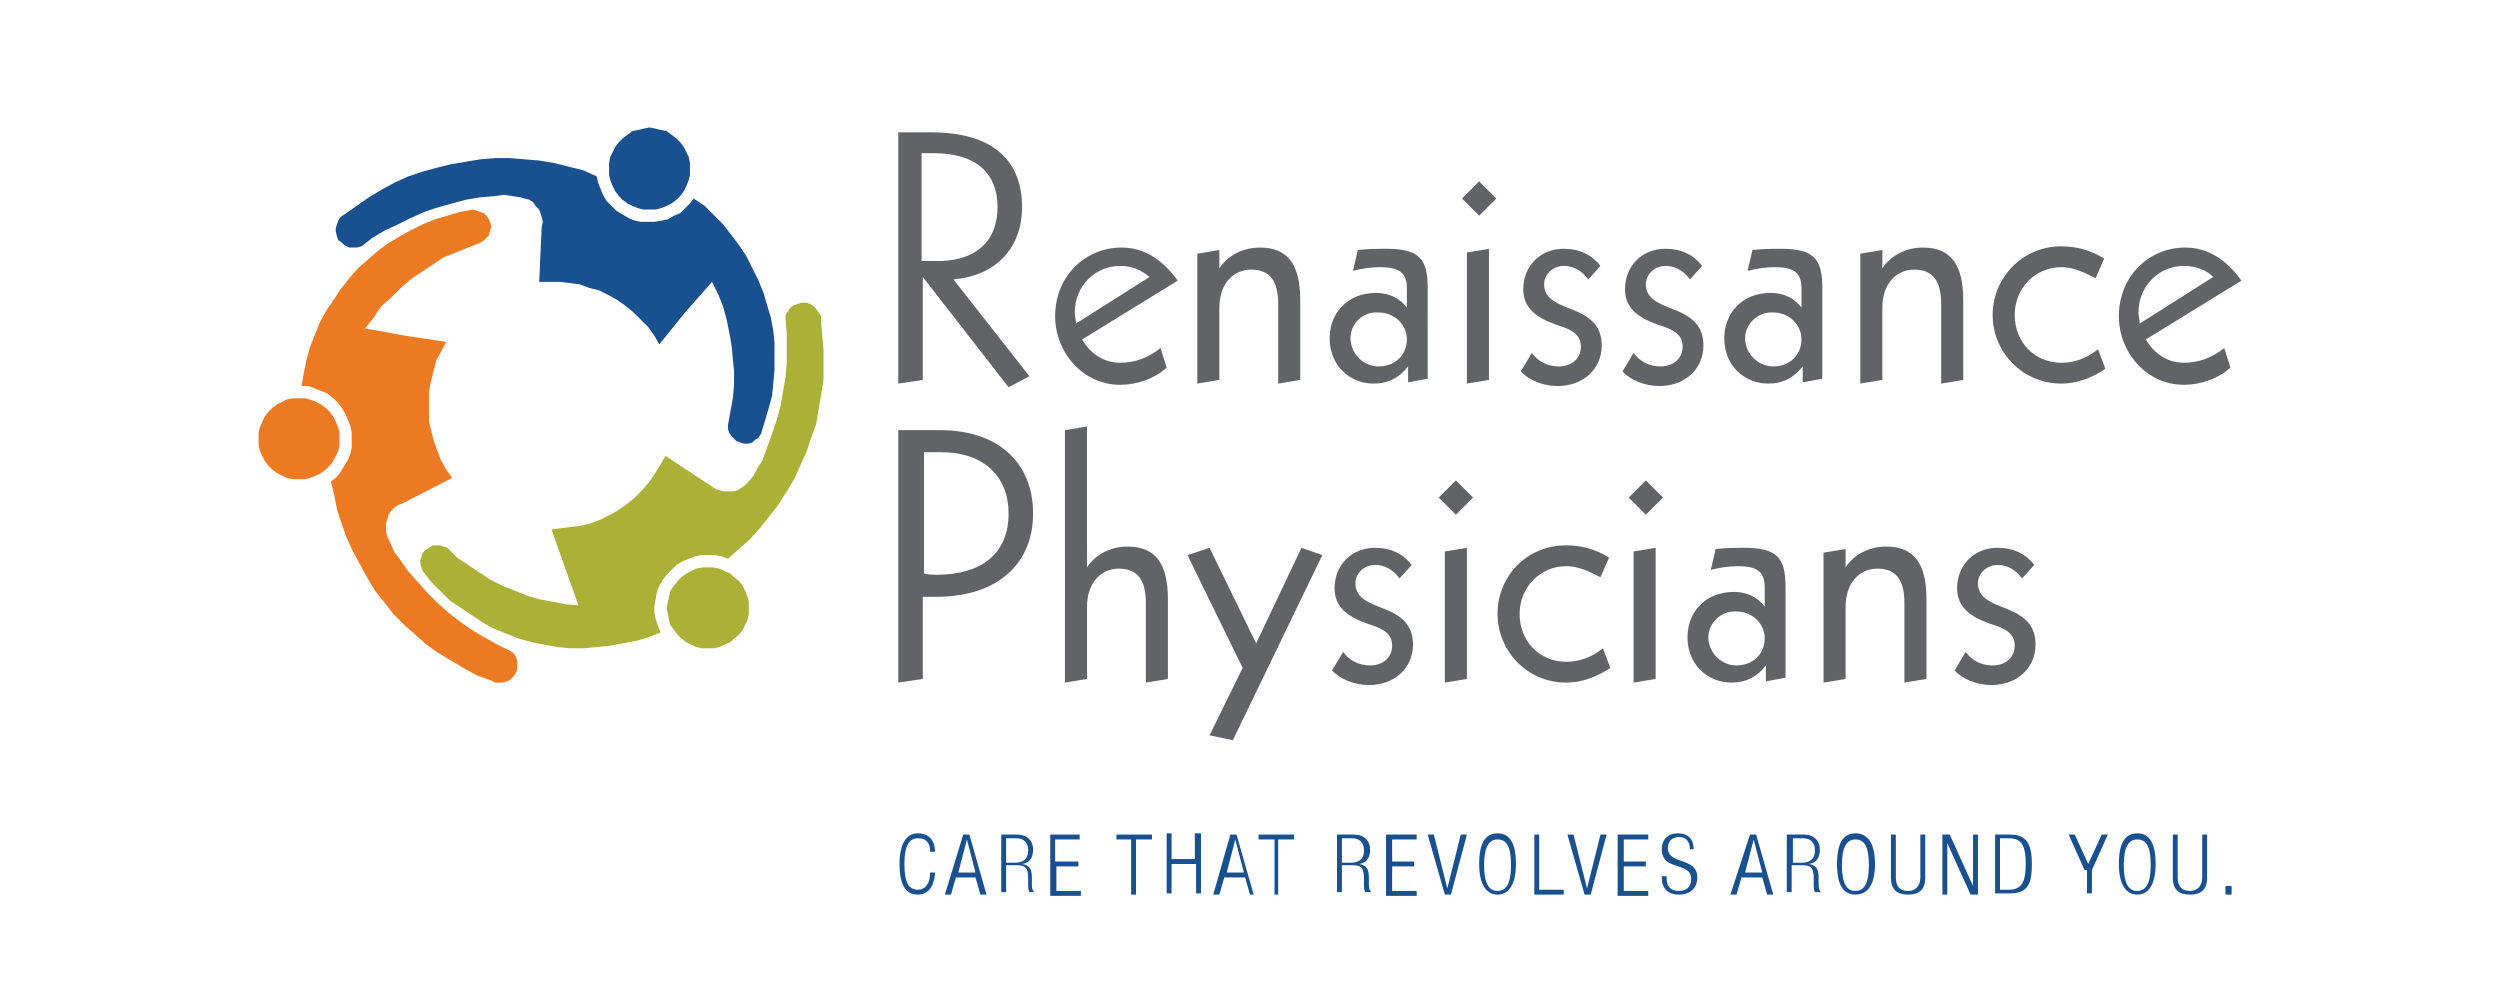 <?xml version="1.0" encoding="utf-8"?>
<!-- Generator: Adobe Illustrator 26.5.0, SVG Export Plug-In . SVG Version: 6.00 Build 0)  -->
<svg version="1.1" xmlns="http://www.w3.org/2000/svg" xmlns:xlink="http://www.w3.org/1999/xlink" x="0px" y="0px"
	 viewBox="0 0 204 82" style="enable-background:new 0 0 204 82;" xml:space="preserve">
<style type="text/css">
	.st0{fill:#EC7A23;}
	.st1{fill:#ABB037;}
	.st2{fill:#195090;}
	.st3{fill:#626366;}
</style>
<g id="Layer_1">
</g>
<g id="Layer_2">
	<g>
		<g>
			<g id="XMLID_2_">
				<g>
					<polygon class="st0" points="27.7,35.3 27.7,35.8 27.7,36.3 27.6,36.8 27.4,37.2 27.2,37.6 26.9,38 26.6,38.3 26.2,38.6 
						25.8,38.8 25.3,39 24.9,39.1 24.4,39.1 23.9,39.1 23.4,39 23,38.8 22.6,38.6 22.2,38.3 21.9,38 21.6,37.6 21.4,37.2 21.2,36.8 
						21.1,36.3 21.1,35.8 21.1,35.3 21.2,34.9 21.4,34.4 21.6,34 21.9,33.6 22.2,33.3 22.6,33 23,32.8 23.4,32.6 23.9,32.5 
						24.4,32.5 24.9,32.5 25.3,32.6 25.8,32.8 26.2,33 26.6,33.3 26.9,33.6 27.2,34 27.4,34.4 27.6,34.9 					"/>
					<polygon class="st0" points="31.5,43.4 31.6,43.8 31.9,44.4 32.2,45.1 32.6,45.6 33.3,46.6 34.1,47.5 34.9,48.4 35.7,49.2 
						36.6,50 37.5,50.7 38.5,51.4 39.5,52 40.6,52.6 41.6,53.1 41.9,53.3 42.1,53.6 42.2,53.9 42.2,54.2 42.2,54.6 42.1,54.9 
						41.9,55.2 41.7,55.4 41.4,55.6 41,55.7 40.7,55.7 40.4,55.7 40,55.5 38.9,55.1 37.8,54.5 36.8,53.9 35.8,53.3 34.8,52.6 
						33.9,51.8 33,51 32.1,50.1 31.4,49.2 30.6,48.2 30,47.2 29.4,46.1 28.8,45 28.3,43.9 27.9,42.8 27.5,41.6 27.3,40.5 27,39.3 
						27.5,38.9 27.8,38.5 28.1,38 28.4,37.5 28.6,37 28.7,36.5 28.7,35.9 28.7,35.3 28.6,34.8 28.4,34.3 28.2,33.8 27.9,33.3 
						27.6,32.9 27.2,32.5 26.7,32.1 26.2,31.9 25.7,31.7 25.2,31.5 24.6,31.5 24.8,30.4 25,29.4 25.3,28.3 25.7,27.3 26.1,26.3 
						26.6,25.4 27.2,24.5 27.8,23.6 28.5,22.7 29.2,21.9 30,21.2 30.8,20.5 31.6,19.9 32.6,19.3 33.5,18.8 34.5,18.3 35.5,17.9 
						36.5,17.6 37.5,17.3 38.6,17.1 38.9,17.2 39.2,17.3 39.5,17.4 39.7,17.6 39.9,17.9 40,18.2 40.1,18.5 40,18.8 39.9,19.2 
						39.7,19.4 39.5,19.6 39.2,19.8 38.2,20.2 37.2,20.6 36.2,21 35.3,21.6 34.4,22.2 33.5,22.8 32.7,23.5 31.9,24.3 31.1,25 
						30.5,25.9 29.8,26.8 33.1,27.4 36.4,27.9 36,28.7 35.6,29.4 35.4,30.2 35.2,31 35,31.9 35,32.7 35,33.5 35,34.4 35.2,35.2 
						35.4,36 35.7,36.8 36,37.6 36.4,38.3 36.9,39 32.8,41.1 32.5,41.2 32.2,41.4 31.9,41.7 31.7,42 31.6,42.4 31.5,42.7 31.5,43.1 
											"/>
					<polygon class="st1" points="61.1,49.1 61.1,49.6 61.1,50.1 61,50.6 60.8,51 60.6,51.4 60.3,51.8 59.9,52.1 59.6,52.4 
						59.1,52.6 58.7,52.8 58.2,52.9 57.8,52.9 57.3,52.9 56.8,52.8 56.4,52.6 56,52.4 55.6,52.1 55.3,51.8 55,51.4 54.7,51 
						54.6,50.6 54.5,50.1 54.4,49.6 54.5,49.1 54.6,48.7 54.7,48.2 55,47.8 55.3,47.4 55.6,47.1 56,46.8 56.4,46.6 56.8,46.4 
						57.3,46.3 57.8,46.3 58.2,46.3 58.7,46.4 59.1,46.6 59.6,46.8 59.9,47.1 60.3,47.4 60.6,47.8 60.8,48.2 61,48.7 					"/>
					<polygon class="st1" points="65.3,38 64.8,39.1 64.2,40.1 63.5,41.2 62.8,42.1 62,43.1 61.2,44 60.3,44.8 59.4,45.6 58.9,45.4 
						58.3,45.3 57.8,45.3 57.2,45.3 56.7,45.4 56.2,45.6 55.7,45.8 55.2,46.1 54.8,46.5 54.4,46.9 54.1,47.3 53.8,47.8 53.6,48.3 
						53.5,48.9 53.4,49.4 53.4,50 53.5,50.5 53.7,51.1 53.9,51.6 52.9,52 51.9,52.3 50.8,52.5 49.7,52.7 48.7,52.8 47.6,52.9 
						46.5,52.9 45.5,52.8 44.4,52.6 43.4,52.4 42.3,52.1 41.3,51.7 40.3,51.3 39.4,50.8 38.5,50.2 37.6,49.6 36.7,49 35.9,48.2 
						35.2,47.5 34.5,46.6 34.4,46.3 34.3,46 34.3,45.7 34.4,45.4 34.5,45.1 34.7,44.9 35,44.7 35.3,44.5 35.6,44.5 35.9,44.5 
						36.2,44.6 36.5,44.7 37.3,45.5 38.2,46.1 39.1,46.7 40,47.3 41,47.8 42,48.2 43,48.6 44,48.9 45.1,49.1 46.1,49.3 47.2,49.4 
						46.1,46.3 45,43.2 45.8,43.1 46.6,43 47.4,42.9 48.2,42.7 49,42.4 49.8,42 50.5,41.6 51.2,41.1 51.8,40.6 52.4,40 53,39.3 
						53.4,38.7 53.9,37.9 54.3,37.2 58.1,39.7 58.4,39.9 58.7,40 59.1,40.1 59.4,40.1 59.8,40.1 60.2,40 60.5,39.8 60.8,39.6 
						61,39.4 61.5,38.8 61.8,38.2 62.2,37.6 62.6,36.5 63,35.4 63.4,34.2 63.7,33.1 63.9,31.9 64.1,30.8 64.2,29.6 64.2,28.4 
						64.2,27.2 64.1,26 64.1,25.7 64.3,25.4 64.5,25.1 64.8,24.9 65.1,24.8 65.4,24.7 65.8,24.7 66.1,24.8 66.4,25 66.6,25.2 
						66.8,25.5 67,25.8 67,26.2 67.1,27.4 67.2,28.6 67.2,29.8 67.2,31 67,32.2 66.8,33.4 66.6,34.6 66.2,35.7 65.8,36.9 					"/>
					<polygon class="st2" points="63.2,28 63.2,29.1 63.2,30.2 63.1,31.3 63,32.3 62.7,33.4 62.4,34.4 62.1,35.4 61.9,35.7 
						61.6,35.9 61.4,36.1 61.1,36.2 60.7,36.2 60.4,36.1 60.1,36 59.9,35.8 59.7,35.6 59.5,35.3 59.4,35 59.4,34.7 59.6,33.6 
						59.8,32.5 59.9,31.4 59.9,30.3 59.8,29.3 59.7,28.2 59.5,27.1 59.3,26.1 59,25 58.6,24 58.1,23 55.9,25.5 53.8,28.1 53.4,27.4 
						52.9,26.7 52.3,26.1 51.7,25.5 51.1,25 50.4,24.5 49.7,24.1 48.9,23.7 48.1,23.5 47.3,23.2 46.5,23.1 45.7,23 44.9,23 44,23 
						44.2,18.5 44.3,18.1 44.2,17.7 44.1,17.4 44,17.1 43.7,16.8 43.5,16.5 43.2,16.3 42.8,16.2 42.5,16.1 41.8,16 41.1,15.9 
						40.4,16 39.2,16.1 38,16.3 36.9,16.6 35.8,16.9 34.6,17.3 33.5,17.8 32.5,18.3 31.4,18.8 30.4,19.4 29.5,20.1 29.1,20.2 
						28.8,20.2 28.5,20.2 28.1,20 27.9,19.8 27.6,19.6 27.5,19.3 27.4,18.9 27.4,18.6 27.5,18.3 27.6,18 27.8,17.7 28.1,17.5 
						29.1,16.8 30.1,16.1 31.1,15.5 32.2,14.9 33.3,14.4 34.5,14 35.6,13.7 36.8,13.4 38,13.2 39.2,13 40.4,12.9 41.6,12.9 42.8,13 
						44,13.1 45.2,13.3 46.4,13.6 47.6,13.9 48.7,14.4 48.8,14.9 49,15.4 49.2,15.9 49.5,16.4 49.9,16.8 50.3,17.2 50.8,17.5 
						51.3,17.8 51.8,18 52.3,18.1 52.9,18.1 53.4,18.1 54,18 54.5,17.9 55,17.6 55.5,17.4 55.9,17 56.3,16.6 56.6,16.2 57.5,16.8 
						58.3,17.6 59,18.3 59.7,19.2 60.3,20 60.9,20.9 61.4,21.9 61.9,22.9 62.3,23.9 62.6,24.9 62.9,25.9 63.1,27 					"/>
					<polygon class="st2" points="56.3,13.3 56.3,13.8 56.3,14.3 56.2,14.7 56,15.2 55.8,15.6 55.5,16 55.2,16.3 54.8,16.6 
						54.4,16.8 53.9,17 53.5,17.1 53,17.1 52.5,17.1 52.1,17 51.6,16.8 51.2,16.6 50.8,16.3 50.5,16 50.2,15.6 50,15.2 49.8,14.7 
						49.7,14.3 49.7,13.8 49.7,13.3 49.8,12.8 50,12.4 50.2,12 50.5,11.6 50.8,11.3 51.2,11 51.6,10.7 52.1,10.6 52.5,10.5 53,10.4 
						53.5,10.5 53.9,10.6 54.4,10.7 54.8,11 55.2,11.3 55.5,11.6 55.8,12 56,12.4 56.2,12.8 					"/>
				</g>
			</g>
		</g>
		<g>
			<path class="st2" d="M76.3,71.3c-0.1,1.1-0.6,1.7-1.4,1.7c-1,0-1.5-0.8-1.5-2.5c0-1.7,0.6-2.5,1.5-2.5c1,0,1.4,0.7,1.4,1.5h-0.4
				c0-0.7-0.3-1.1-1-1.1c-0.7,0-1.1,0.6-1.1,2.1c0,1.6,0.4,2.1,1.1,2.1c0.6,0,1-0.5,1-1.4H76.3z"/>
			<path class="st2" d="M78.6,68.1h0.5l1.4,4.9h-0.5l-0.4-1.4H78l-0.4,1.4h-0.5L78.6,68.1z M79.6,71.2l-0.7-2.7h0l-0.7,2.7H79.6z"/>
			<path class="st2" d="M81.6,68.1h1.4c0.8,0,1.3,0.5,1.3,1.2c0,0.6-0.2,1.1-0.9,1.2v0c0.6,0.1,0.8,0.4,0.8,1.1l0,0.5
				c0,0.3,0,0.5,0.2,0.7H84c-0.1-0.2-0.1-0.4-0.1-0.7l0-0.4c0-0.9-0.2-1.1-1-1.1h-0.8v2.2h-0.4V68.1z M82.1,70.4h0.7
				c0.7,0,1.1-0.3,1.1-1c0-0.6-0.3-1-1-1h-0.8V70.4z"/>
			<path class="st2" d="M85.7,68.1h2.4v0.4h-2v1.8H88v0.4h-1.8v2h2v0.4h-2.5V68.1z"/>
			<path class="st2" d="M92.4,68.5h-1.3v-0.4h2.9v0.4h-1.3v4.5h-0.4V68.5z"/>
			<path class="st2" d="M97.5,70.5h-1.9v2.4h-0.4v-4.9h0.4v2.1h1.9v-2.1H98v4.9h-0.4V70.5z"/>
			<path class="st2" d="M100.4,68.1h0.5l1.4,4.9H102l-0.4-1.4h-1.7l-0.4,1.4H99L100.4,68.1z M101.5,71.2l-0.7-2.7h0l-0.7,2.7H101.5z
				"/>
			<path class="st2" d="M104,68.5h-1.3v-0.4h2.9v0.4h-1.3v4.5H104V68.5z"/>
			<path class="st2" d="M109.1,68.1h1.4c0.8,0,1.3,0.5,1.3,1.2c0,0.6-0.2,1.1-0.9,1.2v0c0.6,0.1,0.8,0.4,0.8,1.1l0,0.5
				c0,0.3,0,0.5,0.2,0.7h-0.5c-0.1-0.2-0.1-0.4-0.1-0.7l0-0.4c0-0.9-0.2-1.1-1-1.1h-0.8v2.2h-0.4V68.1z M109.5,70.4h0.7
				c0.7,0,1.1-0.3,1.1-1c0-0.6-0.3-1-1-1h-0.8V70.4z"/>
			<path class="st2" d="M113.2,68.1h2.4v0.4h-2v1.8h1.8v0.4h-1.8v2h2v0.4h-2.5V68.1z"/>
			<path class="st2" d="M116.5,68.1h0.5l1.1,4.4h0l1.1-4.4h0.5l-1.3,4.9h-0.5L116.5,68.1z"/>
			<path class="st2" d="M122.2,68c1,0,1.5,0.8,1.5,2.5c0,1.7-0.6,2.5-1.5,2.5s-1.5-0.8-1.5-2.5C120.7,68.8,121.2,68,122.2,68z
				 M122.2,72.7c0.7,0,1.1-0.6,1.1-2.1c0-1.6-0.4-2.1-1.1-2.1s-1.1,0.6-1.1,2.1C121.1,72.1,121.5,72.7,122.2,72.7z"/>
			<path class="st2" d="M125.2,68.1h0.4v4.5h2v0.4h-2.4V68.1z"/>
			<path class="st2" d="M127.9,68.1h0.5l1.1,4.4h0l1.1-4.4h0.5l-1.3,4.9h-0.5L127.9,68.1z"/>
			<path class="st2" d="M132.1,68.1h2.4v0.4h-2v1.8h1.8v0.4h-1.8v2h2v0.4h-2.5V68.1z"/>
			<path class="st2" d="M137.9,69.3c0-0.6-0.3-1-0.9-1c-0.6,0-0.9,0.4-0.9,0.9c0,1.4,2.4,0.7,2.4,2.4c0,0.9-0.6,1.4-1.5,1.4
				c-0.9,0-1.4-0.5-1.4-1.4v-0.1h0.4v0.2c0,0.6,0.3,1,1,1c0.6,0,1-0.3,1-1c0-1.4-2.4-0.6-2.4-2.4c0-0.8,0.5-1.3,1.3-1.3
				c0.9,0,1.3,0.5,1.3,1.3H137.9z"/>
			<path class="st2" d="M142.8,68.1h0.5l1.4,4.9h-0.5l-0.4-1.4h-1.7l-0.4,1.4h-0.5L142.8,68.1z M143.8,71.2l-0.7-2.7h0l-0.7,2.7
				H143.8z"/>
			<path class="st2" d="M145.8,68.1h1.4c0.8,0,1.3,0.5,1.3,1.2c0,0.6-0.2,1.1-0.9,1.2v0c0.6,0.1,0.8,0.4,0.8,1.1l0,0.5
				c0,0.3,0,0.5,0.2,0.7h-0.5c-0.1-0.2-0.1-0.4-0.1-0.7l0-0.4c0-0.9-0.2-1.1-1-1.1h-0.8v2.2h-0.4V68.1z M146.3,70.4h0.7
				c0.7,0,1.1-0.3,1.1-1c0-0.6-0.3-1-1-1h-0.8V70.4z"/>
			<path class="st2" d="M151.4,68c1,0,1.6,0.8,1.6,2.5c0,1.7-0.6,2.5-1.6,2.5c-1,0-1.5-0.8-1.5-2.5C149.9,68.8,150.4,68,151.4,68z
				 M151.4,72.7c0.7,0,1.1-0.6,1.1-2.1c0-1.6-0.4-2.1-1.1-2.1c-0.7,0-1.1,0.6-1.1,2.1C150.3,72.1,150.7,72.7,151.4,72.7z"/>
			<path class="st2" d="M154.3,68.1h0.4v3.5c0,0.7,0.3,1.1,1,1.1c0.6,0,1-0.4,1-1.1v-3.5h0.4v3.5c0,1-0.5,1.4-1.4,1.4
				c-0.9,0-1.4-0.4-1.4-1.4V68.1z"/>
			<path class="st2" d="M158.5,68.1h0.6l1.9,4.2h0v-4.2h0.4v4.9h-0.6l-1.9-4.2h0v4.2h-0.4V68.1z"/>
			<path class="st2" d="M162.8,68.1h1.2c1.4,0,1.8,0.8,1.8,2.4c0,1.6-0.3,2.4-1.8,2.4h-1.2V68.1z M163.2,72.6h0.7
				c1,0,1.4-0.5,1.4-2.1c0-1.6-0.4-2.1-1.4-2.1h-0.7V72.6z"/>
			<path class="st2" d="M170.1,71l-1.3-2.9h0.5l1.1,2.4l1.1-2.4h0.5l-1.3,2.9v1.9h-0.4V71z"/>
			<path class="st2" d="M174.4,68c1,0,1.5,0.8,1.5,2.5c0,1.7-0.6,2.5-1.5,2.5s-1.5-0.8-1.5-2.5C172.9,68.8,173.4,68,174.4,68z
				 M174.4,72.7c0.7,0,1.1-0.6,1.1-2.1c0-1.6-0.4-2.1-1.1-2.1c-0.7,0-1.1,0.6-1.1,2.1C173.3,72.1,173.7,72.7,174.4,72.7z"/>
			<path class="st2" d="M177.3,68.1h0.4v3.5c0,0.7,0.3,1.1,1,1.1c0.6,0,1-0.4,1-1.1v-3.5h0.4v3.5c0,1-0.5,1.4-1.4,1.4
				c-0.9,0-1.4-0.4-1.4-1.4V68.1z"/>
			<path class="st2" d="M181.6,72.3h0.5v0.7h-0.5V72.3z"/>
		</g>
		<g>
			<path class="st3" d="M76,10.8c4.9,0,7.4,2.2,7.4,6.1c0,3.3-2.1,5.6-5.6,5.9l6.2,7.9l-1.7,0.9l-7-9V31l-2,0.3V10.8H76z M81.4,16.9
				c0-2.8-1.8-4.4-5.2-4.4h-1v8.8h1C79.6,21.4,81.4,19.7,81.4,16.9z"/>
			<path class="st3" d="M88.3,27.7c0.7,1.2,1.8,1.9,3.1,1.9c1.2,0,2.3-0.4,3.3-1.2l0.5,1.6c-1,0.9-2.4,1.4-3.8,1.4
				c-3,0-5.3-2.6-5.3-5.6c0-3.3,2.5-5.6,5.4-5.6c1.8,0,3.3,0.9,4.6,2.7L88.3,27.7z M91.4,21.7c-2,0-3.7,1.6-3.7,3.8
				c0,0.3,0.1,0.6,0.1,0.9l6-3.8C93.2,22.1,92.5,21.7,91.4,21.7z"/>
			<path class="st3" d="M106.1,31l-1.8,0.3v-6.5c0-1.9-0.7-2.8-2.2-2.8c-1.5,0-2.6,1.2-2.6,3.1V31l-1.8,0.3V20.7l1.8-0.3v1.5
				c0.7-1.1,2-1.7,3.3-1.7c2.3,0,3.3,1.4,3.3,4.3V31z"/>
			<path class="st3" d="M116.5,30.9l-1.6,0.3v-1.3c-0.7,0.9-1.6,1.4-2.8,1.4c-2,0-3.6-1.5-3.6-3.7c0-2,1.4-3.7,3.8-3.7
				c1,0,1.9,0.4,2.5,1.2v-0.9c0-0.4,0-0.6,0-0.7c0-1.3-0.7-1.7-2.2-1.7c-0.7,0-1.4,0.1-2.2,0.3l0.4-1.7c0.9-0.1,1.7-0.1,2.3-0.1
				c2.7,0,3.4,0.8,3.4,3.2V30.9z M110.2,27.6c0,1.2,1,2.3,2.3,2.3c1.4,0,2.3-1,2.3-2.2c0-1.2-1-2.2-2.3-2.2
				C111.2,25.4,110.2,26.4,110.2,27.6z"/>
			<path class="st3" d="M122.1,16.2l-1.4,1.4l-1.4-1.4l1.4-1.4L122.1,16.2z M121.5,31l-1.8,0.3V20.6l1.8-0.3V31z"/>
			<path class="st3" d="M125,28.8c0.5,0.7,1.3,1.1,2.2,1.1c1.1,0,1.8-0.7,1.8-1.6c0-1-0.7-1.4-2-1.8c-1.7-0.6-2.7-1.4-2.7-2.9
				c0-1.9,1.4-3.3,3.3-3.3c1.3,0,2.3,0.5,3,1.4l-1,1.1c-0.5-0.7-1.2-1.1-2-1.1c-0.9,0-1.6,0.7-1.6,1.5c0,1.2,1.1,1.6,2.4,2.1
				c1.5,0.6,2.3,1.4,2.3,2.9c0,1.9-1.5,3.3-3.6,3.3c-1.2,0-2.4-0.5-3-1.2L125,28.8z"/>
			<path class="st3" d="M133.3,28.8c0.5,0.7,1.3,1.1,2.2,1.1c1.1,0,1.8-0.7,1.8-1.6c0-1-0.7-1.4-2-1.8c-1.7-0.6-2.7-1.4-2.7-2.9
				c0-1.9,1.4-3.3,3.3-3.3c1.3,0,2.3,0.5,3,1.4l-1,1.1c-0.5-0.7-1.2-1.1-2-1.1c-0.9,0-1.6,0.7-1.6,1.5c0,1.2,1.1,1.6,2.4,2.1
				c1.5,0.6,2.3,1.4,2.3,2.9c0,1.9-1.5,3.3-3.6,3.3c-1.2,0-2.4-0.5-3-1.2L133.3,28.8z"/>
			<path class="st3" d="M148.7,30.9l-1.6,0.3v-1.3c-0.7,0.9-1.6,1.4-2.8,1.4c-2,0-3.6-1.5-3.6-3.7c0-2,1.4-3.7,3.8-3.7
				c1,0,1.9,0.4,2.5,1.2v-0.9c0-0.4,0-0.6,0-0.7c0-1.3-0.7-1.7-2.2-1.7c-0.7,0-1.4,0.1-2.2,0.3l0.4-1.7c0.9-0.1,1.7-0.1,2.3-0.1
				c2.7,0,3.4,0.8,3.4,3.2V30.9z M142.4,27.6c0,1.2,1,2.3,2.3,2.3c1.4,0,2.3-1,2.3-2.2c0-1.2-1-2.2-2.3-2.2
				C143.5,25.4,142.4,26.4,142.4,27.6z"/>
			<path class="st3" d="M160.2,31l-1.8,0.3v-6.5c0-1.9-0.7-2.8-2.2-2.8c-1.5,0-2.6,1.2-2.6,3.1V31l-1.8,0.3V20.7l1.8-0.3v1.5
				c0.7-1.1,2-1.7,3.3-1.7c2.3,0,3.3,1.4,3.3,4.3V31z"/>
			<path class="st3" d="M171,22.7c-1-0.5-1.8-0.9-2.8-0.9c-2.1,0-3.8,1.7-3.8,3.9s1.6,3.9,3.8,3.9c1,0,2-0.3,3-1.1l0.6,1.6
				c-1.2,0.8-2.4,1.2-3.6,1.2c-3.2,0-5.6-2.6-5.6-5.6s2.4-5.6,5.6-5.6c1.2,0,2.4,0.3,3.5,1L171,22.7z"/>
			<path class="st3" d="M175.1,27.7c0.7,1.2,1.8,1.9,3.1,1.9c1.2,0,2.3-0.4,3.3-1.2L182,30c-1,0.9-2.4,1.4-3.8,1.4
				c-3,0-5.3-2.6-5.3-5.6c0-3.3,2.5-5.6,5.4-5.6c1.8,0,3.3,0.9,4.6,2.7L175.1,27.7z M178.2,21.7c-2,0-3.7,1.6-3.7,3.8
				c0,0.3,0.1,0.6,0.1,0.9l6-3.8C180.1,22.1,179.3,21.7,178.2,21.7z"/>
		</g>
		<g>
			<path class="st3" d="M76.7,35.1c4.8,0,7.6,2.7,7.6,6.8c0,4.1-2.9,6.8-7.9,6.8c-0.2,0-0.6,0-1.1,0v6.7l-2,0.3V35.1H76.7z
				 M76.4,46.9c3.8,0,5.9-1.8,5.9-5c0-3-2-5-5.5-5h-1.4v9.9C75.8,46.9,76.2,46.9,76.4,46.9z"/>
			<path class="st3" d="M88.7,46.3c0.7-1.1,2-1.7,3.3-1.7c2.3,0,3.3,1.4,3.3,4.3v6.5l-1.8,0.3v-6.5c0-1.9-0.7-2.8-2.2-2.8
				c-1.5,0-2.6,1.2-2.6,3.1v5.9l-1.8,0.3V35.1l1.8-0.3V46.3z"/>
			<path class="st3" d="M102.5,52.5l3.7-7.8l1.7,0.6l-7.3,15.1L98.7,60l2.7-5.5l-4.5-9.2l1.8-0.6L102.5,52.5z"/>
			<path class="st3" d="M109.6,53.2c0.5,0.7,1.3,1.1,2.2,1.1c1.1,0,1.8-0.7,1.8-1.6c0-1-0.7-1.4-2-1.8c-1.7-0.6-2.7-1.4-2.7-2.9
				c0-1.9,1.4-3.3,3.3-3.3c1.3,0,2.3,0.5,3,1.4l-1,1.1c-0.5-0.7-1.2-1.1-2-1.1c-0.9,0-1.6,0.7-1.6,1.5c0,1.2,1.1,1.6,2.4,2.1
				c1.5,0.6,2.3,1.4,2.3,2.9c0,1.9-1.5,3.3-3.6,3.3c-1.2,0-2.4-0.5-3-1.2L109.6,53.2z"/>
			<path class="st3" d="M120.2,40.6l-1.4,1.4l-1.4-1.4l1.4-1.4L120.2,40.6z M119.7,55.4l-1.8,0.3V45l1.8-0.3V55.4z"/>
			<path class="st3" d="M130.6,47.1c-1-0.5-1.8-0.9-2.8-0.9c-2.1,0-3.8,1.7-3.8,3.9s1.6,3.9,3.8,3.9c1,0,2-0.3,3-1.1l0.6,1.6
				c-1.2,0.8-2.4,1.2-3.6,1.2c-3.2,0-5.6-2.6-5.6-5.6c0-3.1,2.4-5.6,5.6-5.6c1.2,0,2.4,0.3,3.5,1L130.6,47.1z"/>
			<path class="st3" d="M135.7,40.6l-1.4,1.4l-1.4-1.4l1.4-1.4L135.7,40.6z M135.1,55.4l-1.8,0.3V45l1.8-0.3V55.4z"/>
			<path class="st3" d="M145.7,55.3l-1.6,0.3v-1.3c-0.7,0.9-1.6,1.4-2.8,1.4c-2,0-3.6-1.5-3.6-3.7c0-2,1.4-3.7,3.8-3.7
				c1,0,1.9,0.4,2.5,1.2v-0.9c0-0.4,0-0.6,0-0.7c0-1.3-0.7-1.7-2.2-1.7c-0.7,0-1.4,0.1-2.2,0.3l0.4-1.7c0.9-0.1,1.7-0.1,2.3-0.1
				c2.7,0,3.4,0.8,3.4,3.2V55.3z M139.4,52c0,1.2,1,2.3,2.3,2.3c1.4,0,2.3-1,2.3-2.2c0-1.2-1-2.2-2.3-2.2
				C140.5,49.8,139.4,50.8,139.4,52z"/>
			<path class="st3" d="M157.2,55.4l-1.8,0.3v-6.5c0-1.9-0.7-2.8-2.2-2.8c-1.5,0-2.6,1.2-2.6,3.1v5.9l-1.8,0.3V45.1l1.8-0.3v1.5
				c0.7-1.1,2-1.7,3.3-1.7c2.3,0,3.3,1.4,3.3,4.3V55.4z"/>
			<path class="st3" d="M160.4,53.2c0.5,0.7,1.3,1.1,2.2,1.1c1.1,0,1.8-0.7,1.8-1.6c0-1-0.7-1.4-2-1.8c-1.7-0.6-2.7-1.4-2.7-2.9
				c0-1.9,1.4-3.3,3.3-3.3c1.3,0,2.3,0.5,3,1.4l-1,1.1c-0.5-0.7-1.2-1.1-2-1.1c-0.9,0-1.6,0.7-1.6,1.5c0,1.2,1.1,1.6,2.4,2.1
				c1.5,0.6,2.3,1.4,2.3,2.9c0,1.9-1.5,3.3-3.6,3.3c-1.2,0-2.4-0.5-3-1.2L160.4,53.2z"/>
		</g>
	</g>
</g>
</svg>
